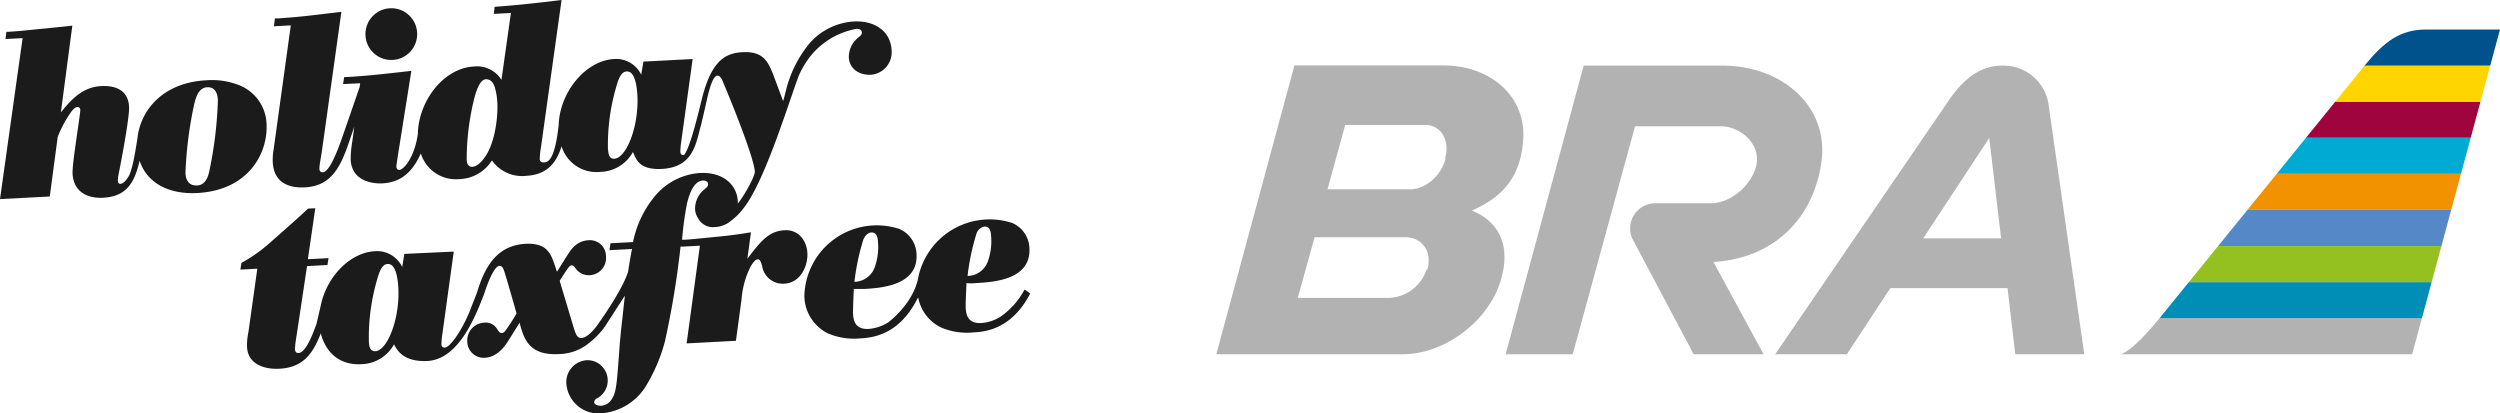 <svg xmlns="http://www.w3.org/2000/svg" xmlns:xlink="http://www.w3.org/1999/xlink" viewBox="0 0 423.41 70"><defs><style>.a{fill:none;}.b{fill:#1b1b1b;}.c{clip-path:url(#a);}.d{clip-path:url(#b);}.e{fill:#b2b2b2;}.f{fill:#008db6;}.g{fill:#94c11f;}.h{fill:#5588c7;}.i{fill:#f39200;}.j{fill:#00aad2;}.k{fill:#9f043e;}.l{fill:#ffd500;}.m{fill:#00528d;}</style><clipPath id="a"><rect class="a" x="206" y="5" width="217.41" height="55"/></clipPath><clipPath id="b"><path class="a" d="M410.91,5c-4.35,0-7.1,2-10.44,6.11h0L365.75,53.89c-5,6.11-6.64,6.11-6.64,6.11h49.42L423.41,5Z"/></clipPath></defs><title>htx-bra</title><path class="b" d="M45.15,21.15a7.33,7.33,0,0,0-4.49-6.66,12.52,12.52,0,0,0-5.75-.89c-7.32.38-11.13,5.08-11.63,9.81-.3,1.88-.84,5.53-1.57,6.58-.3.46-.78,1.12-1.3,1.15-.36,0-.43-.22-.45-.58a9.59,9.59,0,0,1,.21-1.48c.44-2.18,1.78-9.3,1.69-11-.15-2.82-2.3-3.63-4.73-3.5-2.94.15-4.87,2-6.82,4.46L12.25,4.34c-.95.13-4.87.5-8,.82-1.7.17-2.58.21-3.17.24L.93,6.61l2.9-.15L0,33.72l8.43-.44L9.77,23.21a19.55,19.55,0,0,1,2.44-4.48c.19-.17.49-.58.88-.6a.48.48,0,0,1,.51.49c0,.88-1.4,9.08-1.31,10.79.15,2.9,2.26,4.23,5.2,4.08,4.05-.22,5.31-2.69,6.16-6.26,1.14,3.49,4.58,5.73,9.75,5.46C42,32.24,45.33,26.09,45.15,21.15Zm-9.74,8c-.13.56-.52,2.18-2,2.26-1.32.06-1.92-.74-2-2.09a66.92,66.92,0,0,1,1.37-11.15c.32-1.54.78-3.31,2.3-3.39,1.7-.09,1.8,1.7,1.82,2.17A66.9,66.9,0,0,1,35.41,29.16Z"/><path class="b" d="M66.5,10.15A4.38,4.38,0,1,0,61.9,6,4.37,4.37,0,0,0,66.5,10.15Z"/><path class="b" d="M132.83,39c-2.39.13-3.78,1.6-5.69,4.09l-.56.75.61-4.5c-1.66.29-3.56.54-5.27.71-2,.19-4.5.47-5.88.55l-.52,0a52.58,52.58,0,0,1,.84-6.14c.42-1.82,1.23-3.82,2.7-3.89.52,0,.85.23.87.59s-.21.57-.74,1a4.23,4.23,0,0,0-1.47,3.27,3,3,0,0,0,.55,1.58,2.79,2.79,0,0,0,2.85,1.44,4.07,4.07,0,0,0,1.57-.37,3.26,3.26,0,0,0,.78-.43A11.17,11.17,0,0,0,126.13,35c3.13-4.16,6.6-14.91,8.56-20.55l.33-.9a10.38,10.38,0,0,1,.94-2.07,12.92,12.92,0,0,1,9.14-6.6c.51,0,.85.24.87.6s-.21.57-.75,1a4.22,4.22,0,0,0-1.46,3.27c.1,1.83,1.67,3,3.74,2.91A3.82,3.82,0,0,0,151,8.44c-.15-2.9-2.57-5-6.43-4.8a10.89,10.89,0,0,0-7.46,3.69,20.21,20.21,0,0,0-4.07,8.28l-.06.21-.14.6-.21.7-1.72-4.61c-.83-2-1.6-3.86-5.14-3.67-3.24.16-5.43,1.79-7,8.32-2.24,9.36-3,9.1-3,9.1-.34.08-.54-.25-.55-.57a15.69,15.69,0,0,1,.18-1.88L117.31,10l-8.34.43-.37,2.22A4.7,4.7,0,0,0,104,10c-4.83.25-9.21,5.63-9.38,11.17C94,26.72,93,27.57,92,27.5a.53.53,0,0,1-.58-.56,10.49,10.49,0,0,1,.18-1.85L95.11,0c-2.82.35-4.36.51-5.87.67-1.86.21-4.88.45-5.47.48l-.14,1.2,2.9-.15-1.6,11.33a4.87,4.87,0,0,0-4.66-2.27c-5.23.28-9.44,6-9.5,11.46-.6,4-2.38,6-3.13,6.06-.08,0-.48,0-.51-.57,0-.24.26-1.84.35-2.45L69.67,12c-6.22.72-8.37.91-11.39,1.07l-.17,1.17L61,14.1l-.09.64C57.72,24,57.7,24,57.68,24.06c-.58,1.58-1.9,5.07-3,5.12-.16,0-.55,0-.59-.6a10.4,10.4,0,0,1,.17-1.41l.21-1.24L57.82,2c-6.42.78-7.13.86-10.74,1.12l-.52,0-.17,1.33,2.86-.15L46.36,25.19a10.21,10.21,0,0,0-.16,2.33c.17,3.1,2.31,4.38,5.45,4.21,4.29-.22,5.89-3.19,7.3-7.19L60,21.46l-.33,2.48a18.79,18.79,0,0,0-.28,3.12c.19,3.5,3.49,4.08,5.32,4,2.26-.12,4.78-1,6.56-5.08a6.2,6.2,0,0,0,6.43,4.36,6.79,6.79,0,0,0,5.62-3.17,6.24,6.24,0,0,0,5.79,2.61c3.9-.2,5.25-2.64,6-5a6.18,6.18,0,0,0,6.55,4.33,6.46,6.46,0,0,0,5.53-3.36c.53,1,.84,3.07,4.89,2.86,5.4-.29,5.77-4.31,6.65-7.44,0,0,.64-2.68.88-3.79.35-1.53,1-4.53,1.89-4.57.52,0,.79.63,1.16,1.57,0,0,4.8,11.37,5.18,14.59.11.92-2.15,4.7-2.88,5.5v-.37c-.16-2.9-2.58-5-6.43-4.8A10.91,10.91,0,0,0,111.1,33a17.66,17.66,0,0,0-3.89,8l-3.81.2-.18,1.17,3.82-.2c-.21,1.06-.42,2.22-.66,3.84-1,3.22-5,8.75-5,8.75-.87,1.3-2,2.44-2.93,2.49-.63,0-.9-.51-1.24-1.61-.39-1.29-2.08-6.94-2.42-8.08l.74-1.16c.81-1.24,1-1.44,1.28-1.46s.45.22.71.56a2.74,2.74,0,0,0,2.41,1.11,2.92,2.92,0,0,0,2.7-3.21,2.72,2.72,0,0,0-3-2.71,3.76,3.76,0,0,0-2.46,1.12c-.53.51-.75.88-2.84,4.22-.72-2.2-1-3-1.75-3.74-.22-.23-1.18-1.13-3.52-1-4.67.24-6.85,3.51-8.27,8.24h0l-1.3,3.34c-1.41,3.36-3.31,6-4.18,6-.4,0-.53-.25-.55-.57a15.69,15.69,0,0,1,.18-1.88l1.91-13.81L68.48,43l-.36,2.22a4.71,4.71,0,0,0-4.65-2.67c-4.15.22-8,4.22-9.07,8.86h0s-.77,3.34-.78,3.38c-.52,1.47-1.8,5-3.08,5-.51,0-.58-.45-.59-.69a22.71,22.71,0,0,1,.31-2.45L52,45.07l3.46-.19.18-1.16-3.5.18,1.26-8.63-1.23.06c-1.71,1.6-3,2.75-5.9,5.29a26.75,26.75,0,0,1-5.38,3.91l-.18,1.13,2.87-.15L42.07,56.27a10.16,10.16,0,0,0-.23,2.52c.15,2.86,2.87,3.8,5.49,3.66,3.93-.21,5.63-2.43,7-6C55,59.12,57,61.9,61.2,61.68a6.46,6.46,0,0,0,5.53-3.36c.53,1,1.59,3,5.65,2.82,5.44-.29,8.26-7.89,9.62-11.37h0c.5-1.58,1.65-4.69,2.59-4.74.51,0,.66.45.89,1.15.34,1.06,1.9,6.48,2,6.91a30.25,30.25,0,0,1-1.77,2.76c-.15.21-.37.54-.73.56s-.53-.33-.79-.68A2.2,2.2,0,0,0,82,54.65a3,3,0,0,0-2.86,3.18,2.78,2.78,0,0,0,3,2.76c2.07-.11,3.33-1.93,3.85-2.72L88,54.66c.7,2.67,1.57,5.57,6.58,5.31a8.29,8.29,0,0,0,4.66-1.48,14.15,14.15,0,0,0,3.08-3,1.88,1.88,0,0,1,.16-.23l3.35-5.19c-.12,1.08-.25,2.29-.4,3.68-.25,2.09-.46,4.17-.59,6.25-.4,5.32-.49,6.56-1.31,7.72a2.25,2.25,0,0,1-1.74,1c-.36,0-1.12-.1-1.15-.62a.77.77,0,0,1,.53-.66A3.44,3.44,0,0,0,99.49,61a3.71,3.71,0,0,0-3.57,4,5.47,5.47,0,0,0,6,5,9.78,9.78,0,0,0,7.3-4.33,28.6,28.6,0,0,0,3.38-7.79,148.81,148.81,0,0,0,2.66-16.12l.55,0,2.73-.15-2.25,16.55,8.35-.44.95-7a14.73,14.73,0,0,1,1.58-5.66c.7-1.11,1-1.13,1.14-1.14.43,0,.53.37.77,1.12a3.53,3.53,0,0,0,3.79,3c2.7-.14,4-3,3.87-5.19S135.17,38.83,132.83,39ZM82.41,26.18c-.85,1.36-1.69,2-2.37,2.07-.87.05-1-.74-1-1.34a43.16,43.16,0,0,1,1.26-10.15c.33-1.29.94-3.28,2-3.34.71,0,1.18.46,1.45,1.2a10.39,10.39,0,0,1,.46,2.53C84.37,18.66,84.13,23.3,82.41,26.18Zm21.64.7c-1,.05-1-1-1.09-1.7a35.1,35.1,0,0,1,1.75-11.57c.25-.57.6-1.47,1.43-1.51,1.48-.08,1.74,2.78,1.82,4.17C108.19,21.48,106.08,26.77,104.05,26.88ZM63.56,59.49c-1,0-1.05-1-1.09-1.7a35.1,35.1,0,0,1,1.75-11.57c.25-.57.6-1.47,1.44-1.51,1.47-.08,1.74,2.78,1.81,4.17C67.7,54.09,65.59,59.38,63.56,59.49Z"/><path class="b" d="M165.49,47.93c3.22-.17,9.13-.72,8.86-5.89a4.83,4.83,0,0,0-2.9-4.27,12.35,12.35,0,0,0-16,9.58c-1,4.31-5,7.23-5,7.23a7.2,7.2,0,0,1-3.33,1.13c-2.38.12-2.59-1.54-2.65-2.69,0-.64,0-1,.14-4.08.52,0,1,0,1.76,0,3.22-.17,9.13-.72,8.86-5.89a4.85,4.85,0,0,0-2.9-4.27,12.27,12.27,0,0,0-16.1,11.37,7.19,7.19,0,0,0,4,6.32,11.18,11.18,0,0,0,5.43.84c2-.11,6.46-.5,9.6-6.5l.25-.45a7.05,7.05,0,0,0,3.89,5.11,11.12,11.12,0,0,0,5.42.83c2-.1,6.51-.5,9.66-6.6l-.95-.67a13.08,13.08,0,0,1-4,4.55,7,7,0,0,1-3.33,1.13c-2.38.13-2.59-1.54-2.65-2.69,0-.63,0-1,.14-4.07C164.25,48,164.77,48,165.49,47.93Zm-.12-8.33a1.78,1.78,0,0,1,1.37-1.23c.8,0,1.07.58,1.12,1.66a10.12,10.12,0,0,1-.53,4.17,3.69,3.69,0,0,1-3.46,2.53A39.16,39.16,0,0,1,165.37,39.6Zm-19.16,1c.32-.74.81-1.2,1.37-1.23.8,0,1.07.58,1.12,1.65a10.17,10.17,0,0,1-.53,4.18,3.72,3.72,0,0,1-3.46,2.53A39,39,0,0,1,146.21,40.61Z"/><g class="c"><g class="d"><g class="c"><path class="e" d="M423.41,60h-64.3V53.89h64.3Z"/><path class="f" d="M423.41,53.89h-64.3V47.78h64.3Z"/><path class="g" d="M423.41,47.78h-64.3V41.67h64.3Z"/><path class="h" d="M423.41,41.67h-64.3V35.56h64.3Z"/><path class="i" d="M423.41,35.56h-64.3V29.45h64.3Z"/><path class="j" d="M423.41,29.44h-64.3V23.33h64.3Z"/><path class="k" d="M423.41,23.33h-64.3V17.22h64.3Z"/><path class="l" d="M423.41,17.22h-64.3V11.11h64.3Z"/><path class="m" d="M423.41,11.11h-64.3V5h64.3Z"/></g></g></g><g class="c"><g class="c"><path class="e" d="M244.83,26.9c-.79,2.87-3.37,5.16-6,5.16h-14l3-10.9h13.45c2.82,0,4.33,2.57,3.46,5.74m-3.12,18.73a7,7,0,0,1-6.28,4.82H219.79l2.86-10.27H238c2.91,0,4.6,2.47,3.75,5.45m7.6-10c5.68-2.49,8.17-6.16,8.61-11.8.61-7.6-5.64-12.75-13.48-12.75H219.23L206,60h31.54c7.3,0,14.81-5.79,16.74-12.87,1.5-5.46-.24-9.51-5-11.47m41.19,8.68c9.31-.63,16.47-6.59,18-16.78,1.38-9.32-6.4-16.45-16.81-16.45H268.22L255,60h11.36l10.56-38.62H291.4c3.39,0,7,3.07,6,6.87-.94,3.44-4.54,6.18-7.64,6.18h-9.45a4.26,4.26,0,0,0-3.9,5.9L286.85,60h11.84l-8.5-15.64.31,0m35.23-4,11.18-17,2,17ZM347,18.06a7.72,7.72,0,0,0-6.57-6.87c-3.25-.38-6.75.5-10.37,5.81L300.65,60h12.14l7.36-11.2H340L341.32,60H353Z"/></g></g></svg>